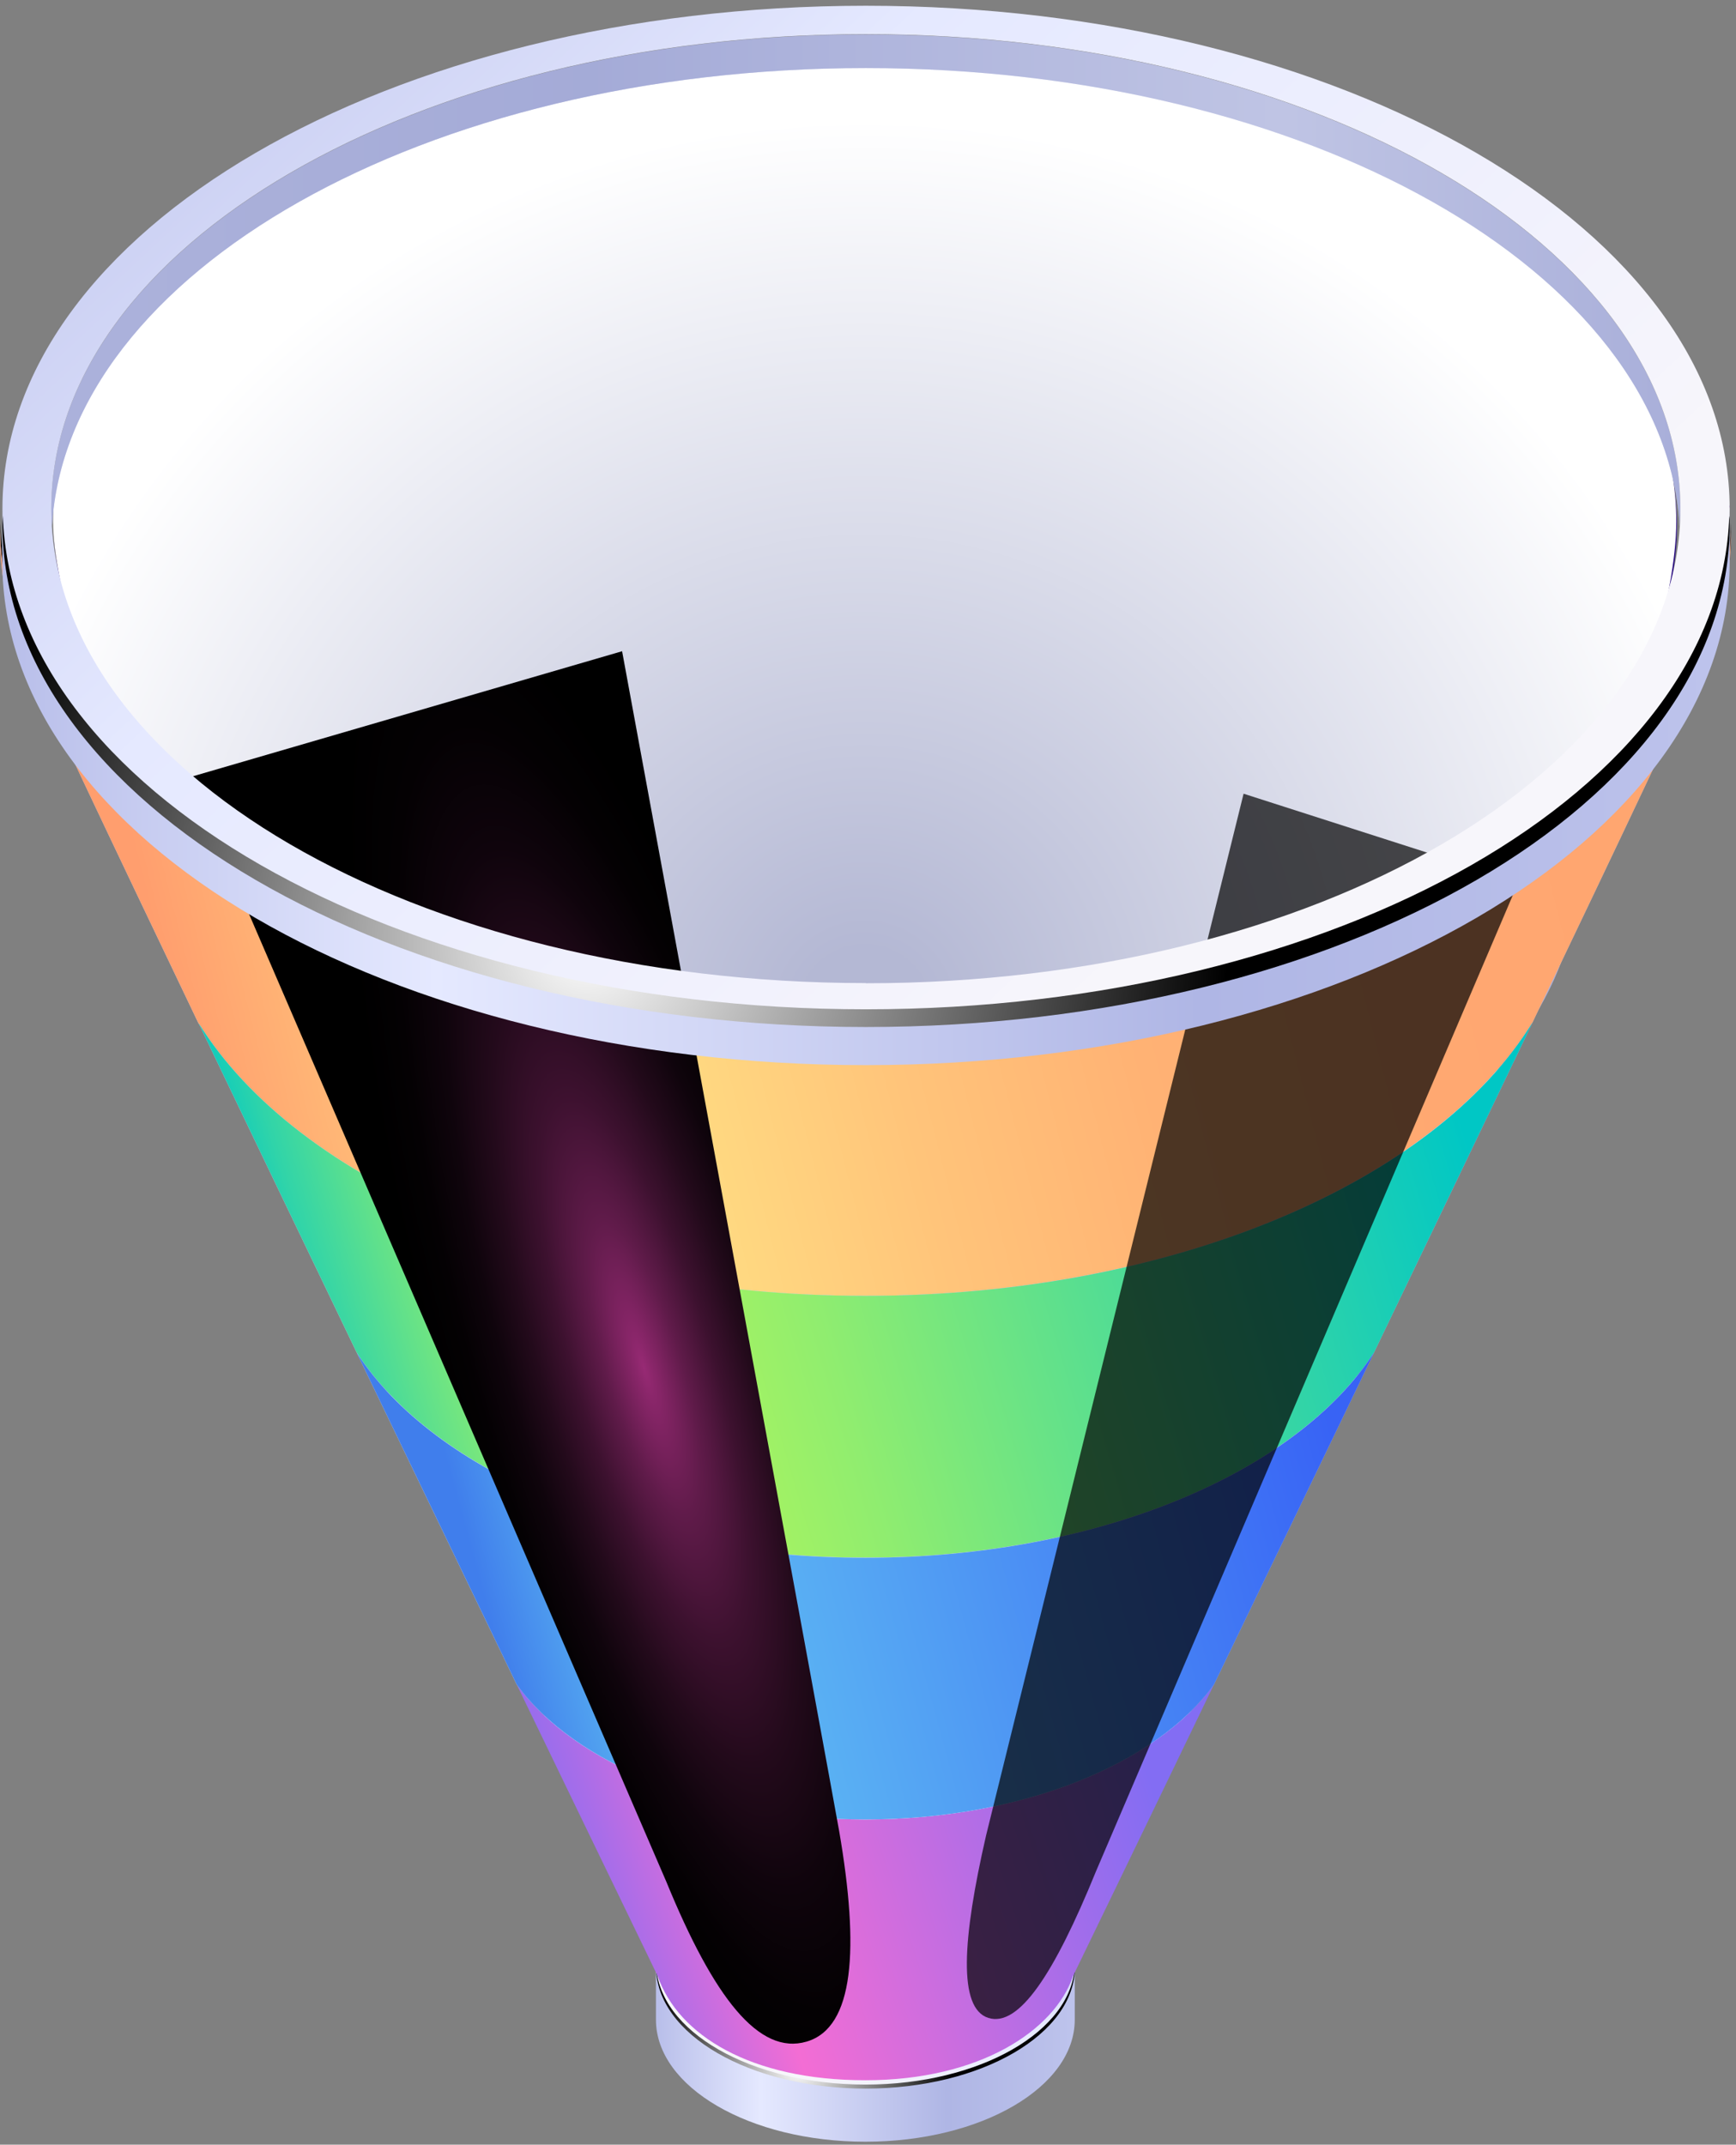 <?xml version="1.0" encoding="UTF-8"?> <svg xmlns="http://www.w3.org/2000/svg" width="200" height="247" viewBox="0 0 200 247" fill="none"><rect x="0" y="0" width="200" height="247" fill="#808080" stroke="none"/> <g clip-path="url(#clip0_21_41)"> <path d="M99.7 54.242C144.79 54.242 181.34 75.532 181.34 101.792C181.34 102.182 181.34 102.582 181.29 102.972C188.4 84.912 193.2 69.442 193.2 60.572C193.2 30.502 151.34 6.122 99.7 6.122C48.06 6.122 6.19 30.502 6.19 60.572C6.19 68.212 10.99 83.082 18.09 100.932C18.88 75.022 55.1 54.242 99.7 54.242Z" fill="url(#paint0_linear_21_41)"></path> <path d="M99.7 176.272C133.412 176.272 160.74 160.356 160.74 140.722C160.74 121.088 133.412 105.172 99.7 105.172C65.989 105.172 38.66 121.088 38.66 140.722C38.66 160.356 65.989 176.272 99.7 176.272Z" fill="url(#paint1_linear_21_41)"></path> <path d="M99.7 53.292C54.99 53.292 18.7 74.402 18.7 100.442C18.7 112.812 26.89 124.062 40.28 132.442C46.66 116.782 70.82 105.132 99.66 105.132C128.5 105.132 152.66 116.782 159.03 132.442C172.42 124.032 180.61 112.782 180.61 100.442C180.65 74.402 144.41 53.292 99.7 53.292Z" fill="url(#paint2_linear_21_41)"></path> <path d="M158.6 133.952L158.15 132.852C151.74 117.142 127.7 106.162 99.7 106.162C71.7 106.162 47.65 117.162 41.25 132.852L40.8 133.952L39.8 133.322C25.58 124.392 17.8 112.712 17.8 100.442C17.8 73.892 54.57 52.292 99.8 52.292C145.03 52.292 181.75 73.892 181.75 100.442C181.75 112.712 173.92 124.442 159.75 133.322L158.6 133.952ZM99.7 54.292C55.61 54.292 19.7 74.992 19.7 100.442C19.7 111.722 26.84 122.532 39.83 131.002C47.17 115.142 71.5 104.162 99.66 104.162C127.82 104.162 152.14 115.162 159.48 131.002C172.48 122.532 179.61 111.722 179.61 100.442C179.65 74.992 143.79 54.292 99.7 54.292Z" fill="url(#paint3_linear_21_41)"></path> <g style="mix-blend-mode:multiply" opacity="0.5"> <path d="M158.6 133.952L158.15 132.852C151.74 117.142 127.7 106.162 99.7 106.162C71.7 106.162 47.65 117.162 41.25 132.852L40.8 133.952L39.8 133.322C25.58 124.392 17.8 112.712 17.8 100.442C17.8 73.892 54.57 52.292 99.8 52.292C145.03 52.292 181.75 73.892 181.75 100.442C181.75 112.712 173.92 124.442 159.75 133.322L158.6 133.952ZM99.7 54.292C55.61 54.292 19.7 74.992 19.7 100.442C19.7 111.722 26.84 122.532 39.83 131.002C47.17 115.142 71.5 104.162 99.66 104.162C127.82 104.162 152.14 115.162 159.48 131.002C172.48 122.532 179.61 111.722 179.61 100.442C179.65 74.992 143.79 54.292 99.7 54.292Z" fill="#9AA0C9"></path> </g> <path d="M123.82 225.992H75.57V232.612C75.57 240.372 86.37 246.662 99.7 246.662C113.03 246.662 123.82 240.372 123.82 232.612V225.992Z" fill="url(#paint4_linear_21_41)"></path> <path d="M99.7 240.142C113.021 240.142 123.82 233.852 123.82 226.092C123.82 218.332 113.021 212.042 99.7 212.042C86.379 212.042 75.58 218.332 75.58 226.092C75.58 233.852 86.379 240.142 99.7 240.142Z" fill="url(#paint5_linear_21_41)"></path> <path style="mix-blend-mode:color-dodge" d="M99.7 240.082C86.52 240.082 75.82 233.932 75.59 226.292C75.585 226.375 75.585 226.459 75.59 226.542C75.59 234.302 86.39 240.542 99.72 240.542C113.05 240.542 123.84 234.262 123.84 226.542C123.84 226.452 123.84 226.372 123.84 226.292C123.58 233.932 112.87 240.082 99.7 240.082Z" fill="url(#paint6_radial_21_41)"></path> <path style="mix-blend-mode:color-dodge" d="M99.7 117.242C45.23 117.242 1 91.812 0.04 60.242C0.04 60.592 0.04 60.932 0.04 61.242C0.04 93.312 44.67 119.302 99.74 119.302C154.81 119.302 199.44 93.302 199.44 61.242C199.44 60.892 199.44 60.552 199.44 60.242C198.4 91.782 154.16 117.242 99.7 117.242Z" fill="url(#paint7_radial_21_41)"></path> <path d="M199.4 61.633V60.523C199.4 92.582 154.76 118.572 99.7 118.572C44.64 118.572 7.3795e-06 92.573 7.3795e-06 60.523V61.633C-0.003 66.266 0.922 70.853 2.72 75.123C4.47 79.272 12.61 96.433 22.85 117.822C34.17 136.162 64.27 149.242 99.7 149.242C135.13 149.242 165.26 136.102 176.56 117.742C186.79 96.373 194.92 79.233 196.67 75.082C198.466 70.826 199.394 66.253 199.4 61.633Z" fill="url(#paint8_linear_21_41)"></path> <path style="mix-blend-mode:multiply" d="M99.62 217.553C110.17 217.553 119.01 221.793 121.41 227.503C121.83 226.503 193.12 94.252 193.12 60.053C193.12 29.973 151.26 5.603 99.62 5.603C47.98 5.603 6.12 29.973 6.12 60.053C6.12 89.552 77.4 226.503 77.82 227.503C80.27 221.793 89.07 217.553 99.62 217.553Z" fill="url(#paint9_radial_21_41)"></path> <path d="M199.4 61.633V60.523C199.4 92.582 154.76 118.572 99.7 118.572C44.64 118.572 7.3795e-06 92.573 7.3795e-06 60.523V61.633C-0.003 66.266 0.922 70.853 2.72 75.123C4.47 79.272 12.61 96.433 22.85 117.822C34.17 136.162 64.27 149.242 99.7 149.242C135.13 149.242 165.26 136.102 176.56 117.742C186.79 96.373 194.92 79.233 196.67 75.082C198.466 70.826 199.394 66.253 199.4 61.633Z" fill="url(#paint10_linear_21_41)"></path> <path d="M99.7 149.242C64.3 149.242 34.17 136.122 22.85 117.782C28.53 129.632 34.85 142.782 41.1 155.782C50.02 169.572 72.88 179.392 99.7 179.392C126.52 179.392 149.39 169.562 158.3 155.762C164.55 142.762 170.88 129.622 176.56 117.762C165.27 136.142 135.12 149.242 99.7 149.242Z" fill="url(#paint11_linear_21_41)"></path> <path d="M99.7 149.242C64.3 149.242 34.17 136.122 22.85 117.782C28.53 129.632 34.85 142.782 41.1 155.782C50.02 169.572 72.88 179.392 99.7 179.392C126.52 179.392 149.39 169.562 158.3 155.762C164.55 142.762 170.88 129.622 176.56 117.762C165.27 136.142 135.12 149.242 99.7 149.242Z" fill="url(#paint12_linear_21_41)"></path> <path d="M99.7 209.542C81.61 209.542 66.11 203.122 59.52 193.992C68.97 213.542 75.76 227.572 75.77 227.582C78.13 234.392 86.48 239.582 99.7 239.582C112.92 239.582 121.51 233.812 123.62 227.582C123.62 227.582 130.42 213.582 139.86 194.002C133.27 203.132 117.77 209.542 99.7 209.542Z" fill="url(#paint13_linear_21_41)"></path> <path d="M99.7 179.412C72.88 179.412 50.02 169.592 41.1 155.802C47.6 169.292 54.01 182.582 59.52 193.992C66.11 203.122 81.61 209.542 99.7 209.542C117.79 209.542 133.27 203.132 139.86 194.002C145.38 182.582 151.8 169.282 158.3 155.782C149.39 169.582 126.52 179.412 99.7 179.412Z" fill="url(#paint14_linear_21_41)"></path> <path d="M99.7 179.412C72.88 179.412 50.02 169.592 41.1 155.802C47.6 169.292 54.01 182.582 59.52 193.992C66.11 203.122 81.61 209.542 99.7 209.542C117.79 209.542 133.27 203.132 139.86 194.002C145.38 182.582 151.8 169.282 158.3 155.782C149.39 169.582 126.52 179.412 99.7 179.412Z" fill="url(#paint15_linear_21_41)"></path> <path style="mix-blend-mode:color-dodge" d="M71.67 75.002L21.89 89.502L76.78 216.752C82.24 230.062 87.43 236.752 92.93 235.132C98.43 233.512 99 224.432 96.69 210.952C96 206.962 71.67 75.002 71.67 75.002Z" fill="url(#paint16_radial_21_41)"></path> <path style="mix-blend-mode:color-dodge" opacity="0.7" d="M143.27 91.412L174.94 101.572C174.94 101.572 126.33 215.422 126.27 215.512C121.42 227.422 117.36 233.512 113.86 232.402C110.36 231.292 110.86 223.352 113.6 211.402C114.45 207.922 143.27 91.412 143.27 91.412Z" fill="url(#paint17_radial_21_41)"></path> <path d="M99.75 7.842C150.5 7.842 191.81 31.312 193.51 60.622C193.51 59.942 193.59 59.262 193.59 58.622C193.59 28.442 151.59 3.972 99.75 3.972C47.91 3.972 5.91 28.442 5.91 58.622C5.91 59.302 5.91 59.982 5.99 60.622C7.69 31.312 49 7.842 99.75 7.842Z" fill="url(#paint18_linear_21_41)"></path> <g style="mix-blend-mode:multiply" opacity="0.5"> <path d="M99.75 7.842C150.5 7.842 191.81 31.312 193.51 60.622C193.51 59.942 193.59 59.262 193.59 58.622C193.59 28.442 151.59 3.972 99.75 3.972C47.91 3.972 5.91 28.442 5.91 58.622C5.91 59.302 5.91 59.982 5.99 60.622C7.69 31.312 49 7.842 99.75 7.842Z" fill="#9AA0C9"></path> </g> <path d="M99.75 0.662C44.81 0.662 0.28 26.592 0.28 58.582C0.28 90.572 44.81 116.502 99.75 116.502C154.69 116.502 199.27 90.572 199.27 58.582C199.27 26.592 154.68 0.662 99.75 0.662ZM99.75 113.222C47.92 113.222 5.91 88.762 5.91 58.582C5.91 28.402 47.91 3.932 99.75 3.932C151.59 3.932 193.59 28.402 193.59 58.582C193.59 88.762 151.58 113.242 99.75 113.242V113.222Z" fill="url(#paint19_linear_21_41)"></path> <path d="M199.27 58.582V58.182C199.2 58.312 199.27 58.442 199.27 58.582Z" fill="url(#paint20_linear_21_41)"></path> <path d="M199.27 58.582C199.27 90.582 154.73 116.502 99.8 116.502C44.87 116.502 0.27 90.572 0.27 58.582V63.952C0.27 64.212 0.27 64.482 0.27 64.742C0.27 96.742 44.8 122.672 99.74 122.672C154.68 122.672 199.27 96.732 199.27 64.742C199.27 64.482 199.27 64.212 199.27 63.952V58.582Z" fill="url(#paint21_linear_21_41)"></path> <path style="mix-blend-mode:color-dodge" d="M99.75 116.242C45.41 116.242 1.28 90.872 0.33 59.362C0.33 59.702 0.28 60.042 0.28 60.362C0.28 92.362 44.82 118.282 99.75 118.282C154.68 118.282 199.27 92.412 199.27 60.422C199.27 60.072 199.27 59.732 199.22 59.422C198.27 90.902 154.09 116.242 99.75 116.242Z" fill="url(#paint22_radial_21_41)"></path> </g> <defs> <linearGradient id="paint0_linear_21_41" x1="188.09" y1="54.492" x2="14.03" y2="54.492" gradientUnits="userSpaceOnUse"> <stop offset="0.03" stop-color="#260880"></stop> <stop offset="0.31" stop-color="#5E48C2"></stop> <stop offset="0.44" stop-color="#4F36AD"></stop> <stop offset="0.67" stop-color="#38188C"></stop> <stop offset="0.87" stop-color="#2A0677"></stop> <stop offset="1" stop-color="#250070"></stop> </linearGradient> <linearGradient id="paint1_linear_21_41" x1="160.11" y1="147.512" x2="40.41" y2="134.042" gradientUnits="userSpaceOnUse"> <stop offset="0.03" stop-color="#260880"></stop> <stop offset="0.31" stop-color="#5E48C2"></stop> <stop offset="0.44" stop-color="#4F36AD"></stop> <stop offset="0.67" stop-color="#38188C"></stop> <stop offset="0.87" stop-color="#2A0677"></stop> <stop offset="1" stop-color="#250070"></stop> </linearGradient> <linearGradient id="paint2_linear_21_41" x1="179.82" y1="108.182" x2="12.97" y2="83.822" gradientUnits="userSpaceOnUse"> <stop offset="0.03" stop-color="#260880"></stop> <stop offset="0.31" stop-color="#5E48C2"></stop> <stop offset="0.44" stop-color="#4F36AD"></stop> <stop offset="0.67" stop-color="#38188C"></stop> <stop offset="0.87" stop-color="#2A0677"></stop> <stop offset="1" stop-color="#250070"></stop> </linearGradient> <linearGradient id="paint3_linear_21_41" x1="168.04" y1="106.862" x2="6.04" y2="82.852" gradientUnits="userSpaceOnUse"> <stop stop-color="#B9BFEA"></stop> <stop offset="0.25" stop-color="#E5E9FF"></stop> <stop offset="0.7" stop-color="#AFB6E5"></stop> <stop offset="0.95" stop-color="#BAC0EA"></stop> <stop offset="1" stop-color="#BDC3EC"></stop> </linearGradient> <linearGradient id="paint4_linear_21_41" x1="75.81" y1="236.332" x2="123.28" y2="236.332" gradientUnits="userSpaceOnUse"> <stop stop-color="#B9BFEA"></stop> <stop offset="0.25" stop-color="#E5E9FF"></stop> <stop offset="0.7" stop-color="#AFB6E5"></stop> <stop offset="0.95" stop-color="#BAC0EA"></stop> <stop offset="1" stop-color="#BDC3EC"></stop> </linearGradient> <linearGradient id="paint5_linear_21_41" x1="128.03" y1="195.722" x2="89.81" y2="236.702" gradientUnits="userSpaceOnUse"> <stop stop-color="#AFB6E5"></stop> <stop offset="0.14" stop-color="#B6BCE8"></stop> <stop offset="0.35" stop-color="#C8CDF1"></stop> <stop offset="0.58" stop-color="#E5E9FF"></stop> <stop offset="0.95" stop-color="#F5F4FC"></stop> <stop offset="1" stop-color="#F7F6FB"></stop> </linearGradient> <radialGradient id="paint6_radial_21_41" cx="0" cy="0" r="1" gradientUnits="userSpaceOnUse" gradientTransform="translate(91.95 238.202) scale(17.79)"> <stop stop-color="white"></stop> <stop offset="1"></stop> </radialGradient> <radialGradient id="paint7_radial_21_41" cx="0" cy="0" r="1" gradientUnits="userSpaceOnUse" gradientTransform="translate(67.7 109.432) scale(73.53 73.53)"> <stop stop-color="white"></stop> <stop offset="1"></stop> </radialGradient> <linearGradient id="paint8_linear_21_41" x1="0.95" y1="104.892" x2="197.19" y2="104.892" gradientUnits="userSpaceOnUse"> <stop stop-color="#B9BFEA"></stop> <stop offset="0.25" stop-color="#E5E9FF"></stop> <stop offset="0.7" stop-color="#AFB6E5"></stop> <stop offset="0.95" stop-color="#BAC0EA"></stop> <stop offset="1" stop-color="#BDC3EC"></stop> </linearGradient> <radialGradient id="paint9_radial_21_41" cx="0" cy="0" r="1" gradientUnits="userSpaceOnUse" gradientTransform="translate(99.62 116.553) scale(102.6 102.6)"> <stop offset="0.07" stop-color="#B4B8D4"></stop> <stop offset="1" stop-color="white"></stop> </radialGradient> <linearGradient id="paint10_linear_21_41" x1="19.72" y1="114.702" x2="197.92" y2="69.502" gradientUnits="userSpaceOnUse"> <stop stop-color="#FF9E6E"></stop> <stop offset="0.12" stop-color="#FFC27A"></stop> <stop offset="0.23" stop-color="#FFE585"></stop> <stop offset="0.28" stop-color="#FFDC82"></stop> <stop offset="0.43" stop-color="#FFC47A"></stop> <stop offset="0.58" stop-color="#FFB274"></stop> <stop offset="0.75" stop-color="#FFA871"></stop> <stop offset="0.96" stop-color="#FFA570"></stop> </linearGradient> <linearGradient id="paint11_linear_21_41" x1="0.95" y1="148.592" x2="197.19" y2="148.592" gradientUnits="userSpaceOnUse"> <stop stop-color="#B9BFEA"></stop> <stop offset="0.25" stop-color="#E5E9FF"></stop> <stop offset="0.7" stop-color="#AFB6E5"></stop> <stop offset="0.95" stop-color="#BAC0EA"></stop> <stop offset="1" stop-color="#BDC3EC"></stop> </linearGradient> <linearGradient id="paint12_linear_21_41" x1="35.28" y1="158.562" x2="165.65" y2="119.892" gradientUnits="userSpaceOnUse"> <stop stop-color="#11CCBB"></stop> <stop offset="0.03" stop-color="#30D4A9"></stop> <stop offset="0.09" stop-color="#5FE08C"></stop> <stop offset="0.14" stop-color="#84EA76"></stop> <stop offset="0.19" stop-color="#9EF166"></stop> <stop offset="0.23" stop-color="#AEF65C"></stop> <stop offset="0.26" stop-color="#B4F759"></stop> <stop offset="0.43" stop-color="#90ED6F"></stop> <stop offset="0.79" stop-color="#35D5A5"></stop> <stop offset="1" stop-color="#00C7C5"></stop> </linearGradient> <linearGradient id="paint13_linear_21_41" x1="63.78" y1="222.962" x2="131.19" y2="201.012" gradientUnits="userSpaceOnUse"> <stop offset="0.01" stop-color="#836DF3"></stop> <stop offset="0.12" stop-color="#A76DE9"></stop> <stop offset="0.32" stop-color="#F36DD4"></stop> <stop offset="1" stop-color="#836DF3"></stop> </linearGradient> <linearGradient id="paint14_linear_21_41" x1="0.95" y1="182.662" x2="197.19" y2="182.662" gradientUnits="userSpaceOnUse"> <stop stop-color="#B9BFEA"></stop> <stop offset="0.25" stop-color="#E5E9FF"></stop> <stop offset="0.7" stop-color="#AFB6E5"></stop> <stop offset="0.95" stop-color="#BAC0EA"></stop> <stop offset="1" stop-color="#BDC3EC"></stop> </linearGradient> <linearGradient id="paint15_linear_21_41" x1="56.74" y1="187.722" x2="152.63" y2="161.592" gradientUnits="userSpaceOnUse"> <stop stop-color="#407EEC"></stop> <stop offset="0.11" stop-color="#55AAF0"></stop> <stop offset="0.18" stop-color="#61C2F2"></stop> <stop offset="1" stop-color="#3863F5"></stop> </linearGradient> <radialGradient id="paint16_radial_21_41" cx="0" cy="0" r="1" gradientUnits="userSpaceOnUse" gradientTransform="translate(74.182 157.538) rotate(-16.26) scale(23.1 92.4)"> <stop stop-color="#972A74"></stop> <stop offset="0.04" stop-color="#8A266A"></stop> <stop offset="0.19" stop-color="#601B4A"></stop> <stop offset="0.35" stop-color="#3D112F"></stop> <stop offset="0.51" stop-color="#230A1B"></stop> <stop offset="0.67" stop-color="#0F040C"></stop> <stop offset="0.83" stop-color="#040103"></stop> <stop offset="1"></stop> </radialGradient> <radialGradient id="paint17_radial_21_41" cx="0" cy="0" r="1" gradientUnits="userSpaceOnUse" gradientTransform="translate(166.922 287.123) rotate(-163.61) scale(14.672 82.706)"> <stop stop-color="#732058"></stop> <stop offset="0.08" stop-color="#601B49"></stop> <stop offset="0.26" stop-color="#3D112F"></stop> <stop offset="0.44" stop-color="#220A1A"></stop> <stop offset="0.62" stop-color="#0F040C"></stop> <stop offset="0.81" stop-color="#040103"></stop> <stop offset="1"></stop> </radialGradient> <linearGradient id="paint18_linear_21_41" x1="192.38" y1="32.282" x2="14.87" y2="32.282" gradientUnits="userSpaceOnUse"> <stop stop-color="#B9BFEA"></stop> <stop offset="0.25" stop-color="#E5E9FF"></stop> <stop offset="0.7" stop-color="#AFB6E5"></stop> <stop offset="0.95" stop-color="#BAC0EA"></stop> <stop offset="1" stop-color="#BDC3EC"></stop> </linearGradient> <linearGradient id="paint19_linear_21_41" x1="-17.06" y1="-66.668" x2="140.53" y2="102.312" gradientUnits="userSpaceOnUse"> <stop stop-color="#AFB6E5"></stop> <stop offset="0.14" stop-color="#B6BCE8"></stop> <stop offset="0.35" stop-color="#C8CDF1"></stop> <stop offset="0.58" stop-color="#E5E9FF"></stop> <stop offset="0.95" stop-color="#F5F4FC"></stop> <stop offset="1" stop-color="#F7F6FB"></stop> </linearGradient> <linearGradient id="paint20_linear_21_41" x1="199.2" y1="58.382" x2="199.22" y2="58.382" gradientUnits="userSpaceOnUse"> <stop offset="0.01" stop-color="#C1A1D5"></stop> <stop offset="0.05" stop-color="#C8ABDA"></stop> <stop offset="0.11" stop-color="#DAC6E6"></stop> <stop offset="0.2" stop-color="#F7F2F9"></stop> <stop offset="0.22" stop-color="white"></stop> <stop offset="0.25" stop-color="#F9F5FB"></stop> <stop offset="0.3" stop-color="#E9DBF2"></stop> <stop offset="0.36" stop-color="#D1B4E3"></stop> <stop offset="0.43" stop-color="#B395D6"></stop> <stop offset="0.49" stop-color="#9C7DCB"></stop> <stop offset="0.56" stop-color="#8E6EC5"></stop> <stop offset="0.61" stop-color="#8969C3"></stop> <stop offset="0.76" stop-color="#9471C6"></stop> <stop offset="1" stop-color="#B086CC"></stop> </linearGradient> <linearGradient id="paint21_linear_21_41" x1="1.23" y1="90.622" x2="197.02" y2="90.622" gradientUnits="userSpaceOnUse"> <stop stop-color="#B9BFEA"></stop> <stop offset="0.25" stop-color="#E5E9FF"></stop> <stop offset="0.7" stop-color="#AFB6E5"></stop> <stop offset="0.95" stop-color="#BAC0EA"></stop> <stop offset="1" stop-color="#BDC3EC"></stop> </linearGradient> <radialGradient id="paint22_radial_21_41" cx="0" cy="0" r="1" gradientUnits="userSpaceOnUse" gradientTransform="translate(67.83 108.512) scale(73.36)"> <stop stop-color="white"></stop> <stop offset="1"></stop> </radialGradient> <clipPath id="clip0_21_41"> <rect width="199.4" height="246" fill="white" transform="translate(0 0.662)"></rect> </clipPath> </defs> </svg> 